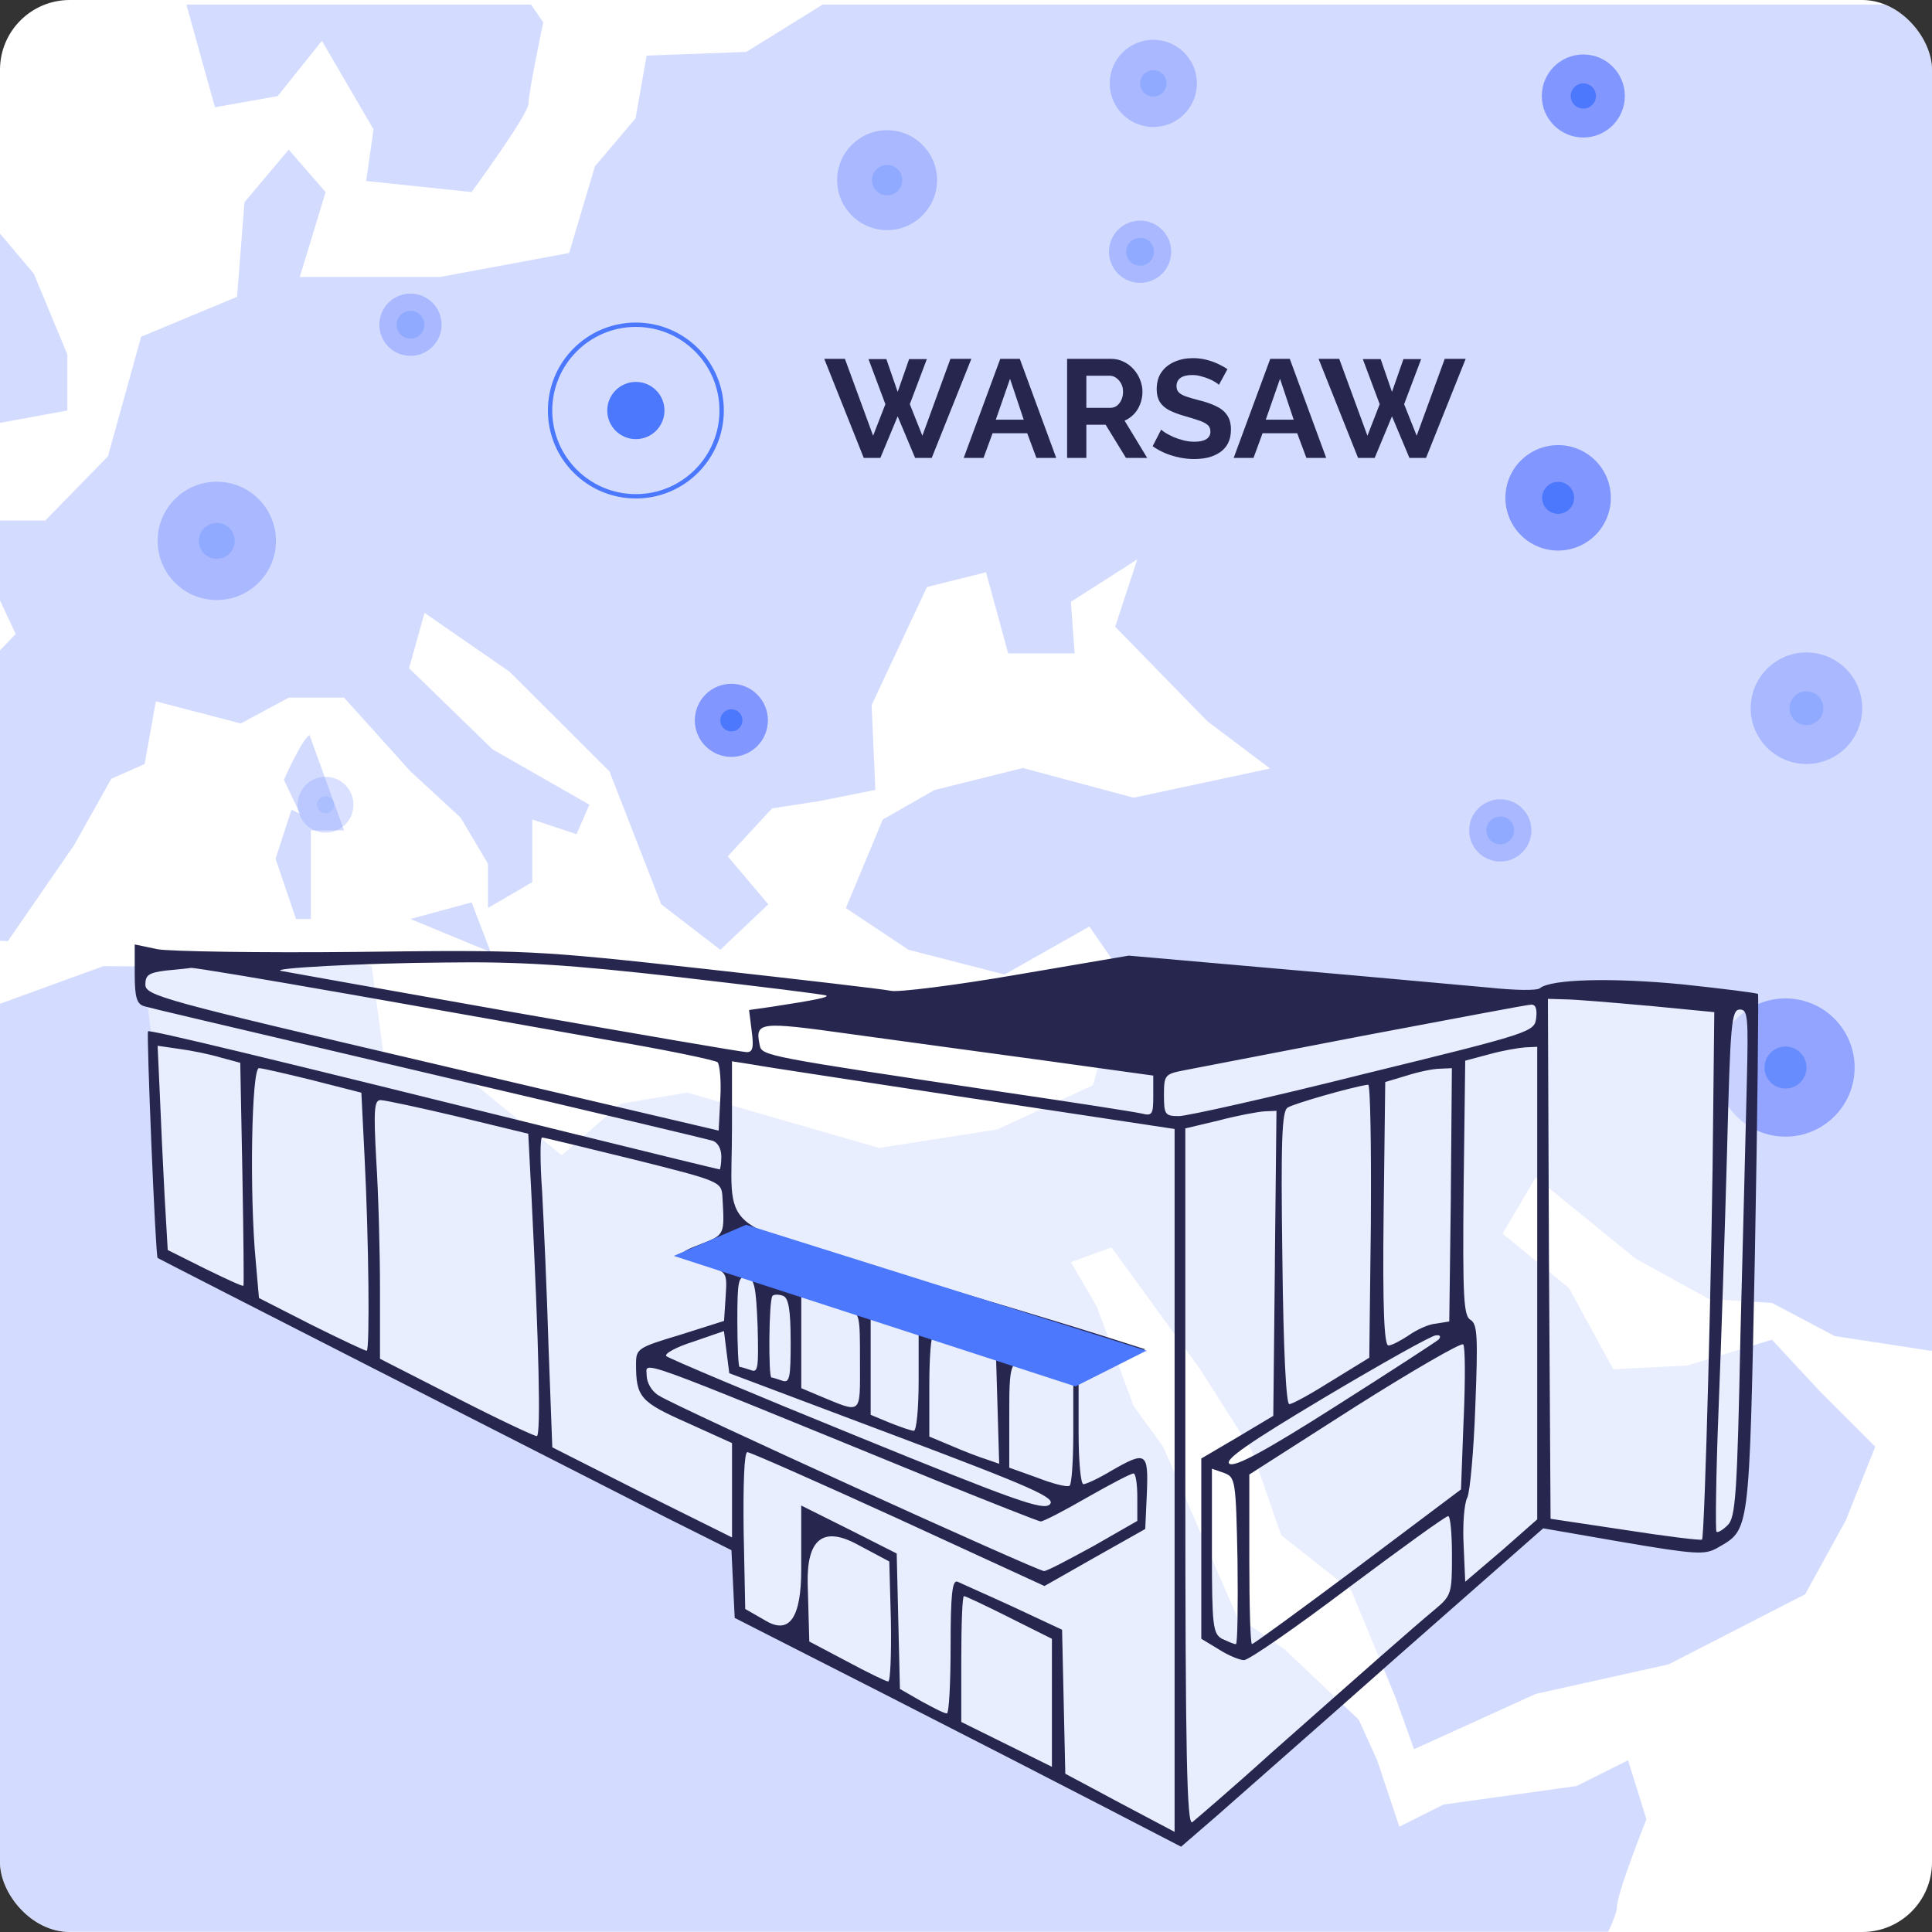 <svg width="443" height="443" viewBox="0 0 443 443" fill="none" xmlns="http://www.w3.org/2000/svg">
    <rect x="0" y="0" width="443" height="443" fill="#333333" stroke="none"/>
    <g clip-path="url(#clip0_976_26340)">
        <rect width="443" height="443" rx="16" fill="white"/>
        <g clip-path="url(#clip1_976_26340)">
            <g opacity="0.4">
                <path d="M42.73 1L49.28 24.59L63.66 22.05L73.81 9.36L85.65 29.66L83.96 41.5L108.13 44.04C108.13 44.04 121.18 26.27 121.18 23.74C121.18 21.21 124.56 5.13 124.56 5.13L121.74 1L42.73 1Z" fill="#92A7FF"/>
                <path d="M188.72 1L171.11 11.9L148.27 12.75L145.73 27.13L136.42 38.13L130.5 58.01L100.89 63.51H68.74L74.66 44.05L66.2 34.32L56.05 46.38L54.36 68.06L32.36 77.21L24.75 104.63L10.37 119.36H0V137.68L3.6 145.37L0 149.13V215.71L1.8 215.8L16.98 193.8L25.52 178.57L33.17 175.19L35.73 160.81L55.2 165.89L66.21 159.97H78.9L94.13 176.89L105.61 187.47L111.89 198.05V208.2L122.04 202.28V187.9L132.19 191.28L135.15 184.51L112.94 171.82L93.8 153.21L97.34 140.52L116.88 154.06L139.76 176.9L151.62 207.36L165.17 217.78L176.17 207.36L166.87 196.36L177.02 185.36L188.02 183.67L200.71 181.13L199.86 161.67L212.55 134.6L226.09 131.22L231.17 149.83H246.4L245.55 137.99L260.78 128.26L255.7 143.7L276.85 165.38L291.23 176.22L259.93 182.91L234.55 176.1L214.25 181.16L202.41 187.92L193.95 208.22L208.33 217.79L230.33 223.45L249.79 212.45L257.4 223.45L250.63 248.83L228.63 258.98L201.56 263.21L157.57 250.52L142.34 253.06L128.8 264.9L108.14 247.98L88.2 243.75L85.24 221.54L73.82 219L56.9 221.75L23.69 221.54L0 230.16V442.96H368.76C369.93 440.39 370.73 438.33 370.73 437.46C370.73 434.08 377.52 417.16 377.52 417.16L373.3 403.62L361.46 409.54L331.01 413.77L320.86 418.85L315.78 403.62L311.55 394.31L294.63 378.24L283.63 370.63L266.71 331.71L259.94 322.4L251.48 299.56L245.56 289.41L254.87 286.03L275.17 313.95L287.01 332.56L293.78 352.02L309.85 364.71L320 389.25L324.23 401.09L352.15 388.4L382.61 381.63L413.91 365.56L423.22 348.64L429.99 331.72L417.3 319.03L406.3 307.19L386.84 313.11L369.92 313.96L359.77 295.35L344.54 282.86L352.15 269.97L374.99 288.58L391.91 297.89L406.29 298.74L420.67 306.35L442.67 309.73L443.48 309.63V1H188.71H188.72Z" fill="#92A7FF"/>
                <path d="M7.75 62.74L0 53.56V96.96L15.44 94.13V81.28L7.75 62.74Z" fill="#92A7FF"/>
                <path d="M94.12 210.72L108.14 206.91L112.52 218.33L94.12 210.72Z" fill="#92A7FF"/>
                <path d="M70.96 168.52C69.06 169.79 65.09 178.83 65.09 178.83L70.64 190.41H78.89L70.96 168.52Z" fill="#92A7FF"/>
                <path d="M66.84 185.65L63.19 196.92L67.87 210.72H71.28V187.87L66.84 185.65Z" fill="#92A7FF"/>
            </g>
            <g opacity="0.5">
                <path d="M261.42 64.86C265.363 64.86 268.56 61.663 268.56 57.72C268.56 53.777 265.363 50.58 261.42 50.58C257.477 50.58 254.28 53.777 254.28 57.72C254.28 61.663 257.477 64.86 261.42 64.86Z" fill="#8296FF"/>
                <path d="M261.42 60.91C263.182 60.91 264.61 59.482 264.61 57.72C264.61 55.958 263.182 54.53 261.42 54.53C259.658 54.53 258.23 55.958 258.23 57.72C258.23 59.482 259.658 60.91 261.42 60.91Z" fill="#4C78FD"/>
            </g>
            <g opacity="0.5">
                <path d="M94.12 81.6C98.063 81.6 101.26 78.403 101.26 74.46C101.26 70.517 98.063 67.32 94.12 67.32C90.177 67.32 86.98 70.517 86.98 74.46C86.98 78.403 90.177 81.6 94.12 81.6Z" fill="#8296FF"/>
                <path d="M94.12 77.65C95.882 77.65 97.31 76.222 97.31 74.46C97.31 72.698 95.882 71.27 94.12 71.27C92.358 71.27 90.93 72.698 90.93 74.46C90.93 76.222 92.358 77.65 94.12 77.65Z" fill="#4C78FD"/>
            </g>
            <g opacity="0.5">
                <path d="M344.01 197.55C347.953 197.55 351.15 194.353 351.15 190.41C351.15 186.467 347.953 183.27 344.01 183.27C340.067 183.27 336.87 186.467 336.87 190.41C336.87 194.353 340.067 197.55 344.01 197.55Z" fill="#8296FF"/>
                <path d="M344.01 193.6C345.772 193.6 347.2 192.172 347.2 190.41C347.2 188.648 345.772 187.22 344.01 187.22C342.248 187.22 340.82 188.648 340.82 190.41C340.82 192.172 342.248 193.6 344.01 193.6Z" fill="#4C78FD"/>
            </g>
            <g opacity="0.5">
                <path d="M414.21 175.18C421.274 175.18 427 169.454 427 162.39C427 155.326 421.274 149.6 414.21 149.6C407.146 149.6 401.42 155.326 401.42 162.39C401.42 169.454 407.146 175.18 414.21 175.18Z" fill="#8296FF"/>
                <path d="M414.21 166.27C416.353 166.27 418.09 164.533 418.09 162.39C418.09 160.247 416.353 158.51 414.21 158.51C412.067 158.51 410.33 160.247 410.33 162.39C410.33 164.533 412.067 166.27 414.21 166.27Z" fill="#4C78FD"/>
            </g>
            <g opacity="0.3">
                <path d="M74.65 190.92C78.185 190.92 81.05 188.055 81.05 184.52C81.05 180.986 78.185 178.12 74.65 178.12C71.115 178.12 68.25 180.986 68.25 184.52C68.25 188.055 71.115 190.92 74.65 190.92Z" fill="#8296FF"/>
                <path d="M74.65 186.46C75.721 186.46 76.59 185.592 76.59 184.52C76.59 183.449 75.721 182.58 74.65 182.58C73.579 182.58 72.71 183.449 72.71 184.52C72.71 185.592 73.579 186.46 74.65 186.46Z" fill="#4C78FD"/>
            </g>
            <path d="M357.27 126.24C363.947 126.24 369.36 120.827 369.36 114.15C369.36 107.473 363.947 102.06 357.27 102.06C350.593 102.06 345.18 107.473 345.18 114.15C345.18 120.827 350.593 126.24 357.27 126.24Z" fill="#8296FF"/>
            <path d="M357.27 117.82C359.297 117.82 360.94 116.177 360.94 114.15C360.94 112.123 359.297 110.48 357.27 110.48C355.243 110.48 353.6 112.123 353.6 114.15C353.6 116.177 355.243 117.82 357.27 117.82Z" fill="#4C78FD"/>
            <path d="M363.05 31.53C368.308 31.53 372.57 27.268 372.57 22.01C372.57 16.753 368.308 12.49 363.05 12.49C357.792 12.49 353.53 16.753 353.53 22.01C353.53 27.268 357.792 31.53 363.05 31.53Z" fill="#8296FF"/>
            <path d="M363.05 24.9C364.646 24.9 365.94 23.606 365.94 22.01C365.94 20.414 364.646 19.12 363.05 19.12C361.454 19.12 360.16 20.414 360.16 22.01C360.16 23.606 361.454 24.9 363.05 24.9Z" fill="#4C78FD"/>
            <g opacity="0.8">
                <path d="M409.41 260.63C418.164 260.63 425.26 253.534 425.26 244.78C425.26 236.026 418.164 228.93 409.41 228.93C400.656 228.93 393.56 236.026 393.56 244.78C393.56 253.534 400.656 260.63 409.41 260.63Z" fill="#8296FF"/>
                <path d="M409.41 249.59C412.067 249.59 414.22 247.437 414.22 244.78C414.22 242.124 412.067 239.97 409.41 239.97C406.754 239.97 404.6 242.124 404.6 244.78C404.6 247.437 406.754 249.59 409.41 249.59Z" fill="#4C78FD"/>
            </g>
            <path d="M167.7 173.55C172.328 173.55 176.08 169.798 176.08 165.17C176.08 160.542 172.328 156.79 167.7 156.79C163.072 156.79 159.32 160.542 159.32 165.17C159.32 169.798 163.072 173.55 167.7 173.55Z" fill="#8296FF"/>
            <path d="M167.7 167.71C169.103 167.71 170.24 166.573 170.24 165.17C170.24 163.767 169.103 162.63 167.7 162.63C166.297 162.63 165.16 163.767 165.16 165.17C165.16 166.573 166.297 167.71 167.7 167.71Z" fill="#4C78FD"/>
            <g opacity="0.5">
                <path d="M264.45 29.12C269.973 29.12 274.45 24.643 274.45 19.12C274.45 13.597 269.973 9.12 264.45 9.12C258.927 9.12 254.45 13.597 254.45 19.12C254.45 24.643 258.927 29.12 264.45 29.12Z" fill="#8296FF"/>
                <path d="M264.45 22.15C266.123 22.15 267.48 20.794 267.48 19.12C267.48 17.447 266.123 16.09 264.45 16.09C262.776 16.09 261.42 17.447 261.42 19.12C261.42 20.794 262.776 22.15 264.45 22.15Z" fill="#4C78FD"/>
            </g>
            <g opacity="0.5">
                <path d="M49.71 137.59C57.205 137.59 63.28 131.515 63.28 124.02C63.28 116.526 57.205 110.45 49.71 110.45C42.215 110.45 36.14 116.526 36.14 124.02C36.14 131.515 42.215 137.59 49.71 137.59Z" fill="#8296FF"/>
                <path d="M49.71 128.14C51.985 128.14 53.83 126.296 53.83 124.02C53.83 121.745 51.985 119.9 49.71 119.9C47.435 119.9 45.59 121.745 45.59 124.02C45.59 126.296 47.435 128.14 49.71 128.14Z" fill="#4C78FD"/>
            </g>
            <g opacity="0.5">
                <path d="M203.41 52.77C209.739 52.77 214.87 47.639 214.87 41.31C214.87 34.981 209.739 29.85 203.41 29.85C197.081 29.85 191.95 34.981 191.95 41.31C191.95 47.639 197.081 52.77 203.41 52.77Z" fill="#8296FF"/>
                <path d="M203.41 44.79C205.332 44.79 206.89 43.232 206.89 41.31C206.89 39.388 205.332 37.83 203.41 37.83C201.488 37.83 199.93 39.388 199.93 41.31C199.93 43.232 201.488 44.79 203.41 44.79Z" fill="#4C78FD"/>
            </g>
            <path d="M145.8 113.8C156.663 113.8 165.47 104.993 165.47 94.13C165.47 83.266 156.663 74.46 145.8 74.46C134.937 74.46 126.13 83.266 126.13 94.13C126.13 104.993 134.937 113.8 145.8 113.8Z" stroke="#4C78FD" stroke-miterlimit="10"/>
            <path d="M145.8 100.69C149.423 100.69 152.36 97.753 152.36 94.13C152.36 90.507 149.423 87.57 145.8 87.57C142.177 87.57 139.24 90.507 139.24 94.13C139.24 97.753 142.177 100.69 145.8 100.69Z" fill="#4C78FD"/>
            <path opacity="0.5" d="M37.4 287.21L34.85 238.19L32.04 217.49L66.38 219.43L118.81 219.13L193.36 227.3L208.75 231.46L257.4 223.41L346.72 229.02L363.02 224.81L403.14 229.02L400.04 346.21L396.09 351.27L390.64 354.62L354.94 349L270.64 422.02L168.46 370.99L167.85 352.52L37.4 287.21Z" fill="white"/>
            <path d="M30.89 223.27C30.89 228.77 31.38 230.24 33.09 230.73C35.78 231.46 40.06 232.44 106.09 247.97C136.42 255.06 162.09 261.18 163.32 261.54C164.55 261.9 165.4 263.37 165.4 265.21C165.4 266.8 165.16 268.14 165.03 268.14C164.79 268.14 149.26 264.35 130.42 259.7C58.89 241.97 34.43 236.1 33.94 236.47C33.57 236.96 35.65 288.07 36.14 288.44C36.38 288.68 130.66 336.74 152.8 347.99L167.72 355.45L168.09 363.28L168.46 370.98L202.09 388.1C220.55 397.52 243.67 409.38 253.33 414.39L270.82 423.44L278.89 416.47C283.29 412.56 302 396.17 320.34 379.91L353.85 350.44L372.19 353.62C388.7 356.43 390.9 356.55 393.71 354.97C401.29 350.57 401.05 352.52 402.39 287.72C403 255.07 403.25 228.17 403.12 227.92C402.88 227.68 395.05 226.7 385.88 225.72C369.62 224.13 355.68 224.5 353.11 226.58C352.5 227.19 347.24 227.07 341.49 226.46C335.74 225.97 314.83 224.01 295.02 222.3L258.82 219.12L233.02 223.52C218.84 225.97 205.87 227.56 204.28 227.19C202.69 226.82 183.61 224.62 161.73 222.18C122.84 217.9 121.13 217.78 81.64 218.27C59.51 218.51 38.96 218.15 36.15 217.66L30.89 216.56V223.29V223.27ZM156.35 224.13C174.33 226.21 189.24 228.04 189.49 228.29C189.98 228.66 187.29 229.27 176.9 230.86L171.76 231.59L172.37 236.48C172.86 240.15 172.61 241.25 171.27 241.25C170.17 241.25 146.08 237.09 117.59 232.08C89.22 227.07 65.25 222.79 64.64 222.66C60.85 222.05 83.1 220.83 102.06 220.7C119.06 220.46 130.55 221.19 156.35 224.12V224.13ZM79.19 227.8C98.02 231.1 124.68 235.87 138.5 238.32C152.32 240.64 164.06 243.09 164.55 243.58C165.04 244.19 165.41 247.86 165.16 251.9L164.79 259.24L99.12 243.83C37 229.28 33.33 228.3 33.33 225.73C33.33 223.53 34.19 223.04 37.98 222.55C40.43 222.31 43.12 222.06 43.73 221.94C44.46 221.82 60.36 224.51 79.19 227.81V227.8ZM377.92 230.61L393.08 232.08L392.84 254.09C392.6 287.96 390.88 352.4 390.27 353.02C390.03 353.26 382.08 352.29 372.66 350.82L355.54 348.25L355.17 288.58L354.93 229.03L358.84 229.15C361.04 229.15 369.72 229.88 377.92 230.62V230.61ZM352.24 233.42C351.87 236.6 351.26 236.84 312.74 246.26C291.34 251.64 272.14 255.92 270.31 255.92C267.13 255.92 266.89 255.55 266.89 251.03C266.89 246.51 267.13 246.26 271.54 245.41C273.99 244.92 292.57 241.37 312.75 237.46C332.93 233.67 350.17 230.37 351.02 230.37C352.12 230.25 352.49 231.35 352.24 233.43V233.42ZM400.54 248.22C400.3 257.51 399.68 283.68 399.07 306.43C398.34 342.5 397.97 348.01 396.14 349.72C395.04 350.82 393.82 351.55 393.57 351.19C393.33 350.95 393.45 338.35 394.06 323.19C394.67 308.03 395.53 281.25 396.02 263.52C396.75 234.66 397 231.48 398.95 231.48C400.78 231.48 400.91 233.19 400.54 248.23V248.22ZM239.74 243.21L264.44 246.63V251.28C264.44 255.56 264.2 255.93 261.75 255.32C260.16 254.95 245.98 252.75 230.2 250.43C175.54 242.24 174.68 242.11 174.2 239.67C173.1 234.29 173.96 234.17 194.99 237.1C205.87 238.57 226.05 241.38 239.75 243.21H239.74ZM50.57 242.48L55.09 243.7L55.58 269.13C55.82 283.07 55.95 294.56 55.82 294.81C55.69 295.06 51.78 293.22 47.02 290.9L38.46 286.62L37.73 274.03C37.36 267.06 36.87 256.54 36.63 250.55L36.14 239.79L41.15 240.52C43.96 240.89 48.12 241.74 50.57 242.48ZM352.48 294.21V348.38L344.29 355.59L335.97 362.68L335.6 354.24C335.36 349.72 335.72 344.7 336.46 343.36C337.07 342.01 337.93 332.6 338.29 322.33C338.9 306.56 338.78 303.62 337.19 302.64C335.6 301.78 335.36 297.5 335.6 272.44L335.97 243.21L341.47 241.74C344.53 240.88 348.2 240.27 349.79 240.15L352.48 240.03V294.2V294.21ZM223.23 251.9L269.33 258.87V420.04L256.86 413.44L244.27 406.71L243.9 390.2L243.53 373.69L232.28 368.43C226.17 365.62 220.3 363.05 219.56 362.68C218.34 362.19 217.97 365.61 217.97 377.48C217.97 385.92 217.6 392.89 217.11 392.89C216.5 392.89 213.93 391.54 211.24 390.08L206.35 387.27L205.98 371.74L205.61 356.21L194.73 350.71L183.72 345.21V359.88C183.72 370.807 181.07 374.76 175.77 371.74L170.88 368.93L170.51 350.95C170.39 340.43 170.63 332.97 171.37 332.97C171.98 332.97 187.51 339.82 205.98 348.26L239.49 363.67L251.11 357.07L262.6 350.59L262.97 342.4C263.34 332.98 262.85 332.62 254.78 337.26C251.97 338.97 249.03 340.32 248.42 340.32C247.81 340.32 247.32 335.06 247.32 328.7V317.08L255.02 313.17L262.6 309.38L252.21 306.08C246.46 304.25 225.55 297.89 205.5 292.02C163.31 279.43 167.84 283.34 167.84 258.64V243.35L172.49 244.08C174.94 244.57 197.8 247.99 223.24 251.91L223.23 251.9ZM71.85 247.74L82.86 250.55L83.59 265.22C84.57 284.42 84.81 309.73 84.08 309.73C83.71 309.73 77.97 307.04 71.36 303.74L59.38 297.63L58.65 289.31C57.18 274.02 57.67 244.92 59.38 244.92C60.11 244.92 65.86 246.27 71.85 247.73V247.74ZM332.68 273.91L332.31 303.01L329.25 303.5C327.54 303.62 324.73 304.97 323.01 306.19C321.18 307.41 319.1 308.51 318.36 308.51C317.38 308.51 317.01 299.83 317.26 278.31L317.63 248.11L322.52 246.64C325.21 245.78 328.63 245.05 330.22 245.05L332.91 244.93L332.67 273.91H332.68ZM314.34 280.02L313.97 311.32L305.41 316.58C300.76 319.51 296.36 321.96 295.63 321.96C294.9 321.96 294.28 309.73 294.04 288.45C293.67 261.67 293.92 254.7 295.26 253.97C296.48 253.11 310.06 249.2 313.72 248.71C314.21 248.71 314.45 262.77 314.33 280.01L314.34 280.02ZM104.99 256.05L121.13 259.96L121.86 274.14C123.57 308.26 124.06 329.29 123.08 329.29C122.47 329.29 114.15 325.38 104.62 320.49L87.13 311.56V295.66C87.13 286.86 86.76 273.53 86.27 265.95C85.66 254.7 85.78 252.25 87.25 252.25C88.23 252.25 96.18 253.96 104.98 256.04L104.99 256.05ZM292.33 289.68L291.96 324.65L283.77 329.54L275.45 334.43V375.76L279.49 378.21C281.57 379.56 284.26 380.66 285.24 380.66C286.34 380.66 297.1 373.2 309.08 364.15C321.19 355.1 331.46 347.64 332.07 347.64C332.56 347.64 332.93 351.68 332.93 356.69C332.93 365.37 332.81 365.86 329.02 369.04C324.13 373.08 313.49 382.49 291.36 402.06C282.31 410.25 274.12 417.22 273.38 417.83C272.16 418.56 271.79 402.42 271.79 338.71V258.74L279.49 256.91C283.65 255.81 288.29 254.95 289.88 254.83L292.69 254.71L292.32 289.68H292.33ZM145.23 265.84C165.28 270.85 165.41 270.98 165.65 274.4C166.14 283.2 166.26 283.08 160.64 285.28C154.89 287.48 155.02 287.85 162.11 290.17C166.63 291.64 166.76 291.76 166.39 297.26L166.02 302.88L155.99 306.06C146.21 308.99 145.84 309.24 145.84 312.79C145.84 320.37 146.82 321.47 157.58 326.24L167.85 330.89V352.53L147.18 342.26L126.64 331.87L125.78 308.88C125.41 296.29 124.68 280.27 124.31 273.3C123.82 266.45 123.82 260.83 124.31 260.83C124.8 260.83 134.21 263.15 145.22 265.84H145.23ZM173.72 304.11C173.96 313.65 173.84 314.87 172.13 314.14C171.03 313.77 169.81 313.41 169.56 313.41C169.31 313.41 169.07 308.64 169.07 302.89C169.07 293.6 169.31 292.5 171.27 292.86C172.98 293.23 173.35 294.94 173.72 304.11ZM181.3 307.53C181.3 315.97 181.06 317.19 179.34 316.58C178.24 316.21 177.14 315.85 176.89 315.85C176.16 315.85 176.28 298 177.13 297.14C177.5 296.77 178.6 296.77 179.58 297.14C180.8 297.63 181.29 300.32 181.29 307.53H181.3ZM193.89 299.83C197.19 301.05 197.19 301.18 197.19 312.18C197.19 324.65 197.8 324.16 187.77 320.01L183.73 318.3V297.15L187.15 297.88C188.98 298.25 191.92 299.1 193.88 299.84L193.89 299.83ZM210.64 316.58C210.64 322.94 210.15 328.07 209.54 328.07C208.93 328.07 206.48 327.21 204.04 326.24L199.64 324.41V301.3L205.14 303.26L210.64 305.09V316.58ZM204.89 329.05C237.05 341.16 242.19 343.48 240.72 344.95C239.25 346.42 233.02 344.22 196.45 329.3C172.97 319.76 153.28 311.45 152.8 310.96C152.19 310.47 155 308.88 158.91 307.66L166 305.21L166.61 310.1L167.22 314.87L204.88 329.05H204.89ZM221.64 308.38L228.37 310.58L228.74 323.05L229.11 335.64L226.3 334.66C224.71 334.17 221.16 332.83 218.35 331.6L213.09 329.4V317.66C213.09 311.3 213.46 306.04 214.07 306.04C214.56 306.04 217.98 307.14 221.65 308.36L221.64 308.38ZM329.86 307.16C329.13 307.77 318.61 314.62 306.26 322.45C290.12 332.72 283.27 336.39 281.93 335.66C280.58 334.8 286.21 330.89 303.82 320.37C316.78 312.67 328.28 306.19 329.25 306.19C330.23 306.07 330.47 306.43 329.86 307.17V307.16ZM335.61 325.26L335 341.52L311.4 359.25C298.32 369.03 287.43 376.98 287.07 376.98C286.71 376.98 286.46 368.18 286.46 357.54V338.1L310.55 322.69C323.88 314.25 335.13 307.77 335.5 308.26C335.99 308.75 335.99 316.45 335.62 325.26H335.61ZM213.45 338.96C226.78 344.34 238.15 348.86 238.64 348.86C239.25 348.86 244.02 346.41 249.28 343.36C254.66 340.3 259.31 337.86 259.92 337.86C260.41 337.86 260.78 340.31 260.78 343.24V348.74L250.75 354.49C245.13 357.55 240.11 360.24 239.38 360.24C237.91 360.24 154.76 322.46 151.09 320.01C149.38 319.03 148.28 316.95 148.28 315.36C148.28 312.06 143.76 310.47 213.46 338.96H213.45ZM240.96 314.63L246.1 316.95V328.57C246.1 334.93 245.73 340.43 245.24 340.68C244.63 341.05 241.33 340.19 237.9 338.85L231.42 336.53V324.3C231.42 310.6 231.54 310.36 240.96 314.64V314.63ZM283.76 357.92C283.88 368.44 283.76 377 283.39 377C282.9 377 281.56 376.39 280.21 375.78C278.13 374.56 277.89 372.97 277.89 355.6V336.77L280.7 337.75C283.27 338.73 283.39 339.34 283.76 357.93V357.92ZM196.57 354.13L203.91 358.04L204.28 371.74C204.4 379.32 204.16 385.56 203.67 385.56C203.18 385.56 198.9 383.48 194.13 380.91L185.57 376.39L185.2 363.18C184.953 352.907 188.743 349.89 196.57 354.13ZM231.42 370.88L241.2 375.77V405.12L230.81 399.98L220.42 394.84V380.41C220.42 372.46 220.66 365.98 221.03 365.98C221.4 365.98 226.04 368.18 231.42 370.87V370.88Z" fill="#26264F"/>
            <path d="M262.56 309.86L246.6 317.9L154.5 287.97L171.09 280.83L263.01 309.75L262.56 309.86Z" fill="#4C78FD"/>
            <path d="M199.144 82.344H203.24L205.832 89.864L208.456 82.344H212.52L208.616 92.68L211.496 99.912L217.928 82.28H222.728L213.64 105H209.832L205.832 95.464L201.864 105H198.056L189 82.28H193.736L200.2 99.912L203.016 92.68L199.144 82.344ZM229.357 82.28H233.837L242.189 105H237.645L235.533 99.336H227.597L225.516 105H220.973L229.357 82.28ZM234.733 96.232L231.597 86.856L228.333 96.232H234.733ZM244.681 105V82.28H254.729C255.774 82.28 256.734 82.493 257.609 82.92C258.505 83.347 259.273 83.923 259.913 84.648C260.574 85.373 261.075 86.184 261.417 87.08C261.779 87.976 261.961 88.893 261.961 89.832C261.961 90.792 261.79 91.72 261.449 92.616C261.129 93.491 260.659 94.259 260.041 94.92C259.422 95.581 258.697 96.093 257.865 96.456L263.049 105H258.185L253.513 97.384H249.097V105H244.681ZM249.097 93.512H254.633C255.187 93.512 255.678 93.352 256.105 93.032C256.531 92.691 256.873 92.243 257.129 91.688C257.385 91.133 257.513 90.515 257.513 89.832C257.513 89.107 257.363 88.477 257.065 87.944C256.766 87.389 256.382 86.952 255.913 86.632C255.465 86.312 254.974 86.152 254.441 86.152H249.097V93.512ZM279.498 88.232C279.348 88.083 279.071 87.88 278.666 87.624C278.282 87.368 277.802 87.123 277.226 86.888C276.671 86.653 276.063 86.451 275.402 86.28C274.74 86.088 274.068 85.992 273.386 85.992C272.191 85.992 271.284 86.216 270.666 86.664C270.068 87.112 269.77 87.741 269.77 88.552C269.77 89.171 269.962 89.661 270.346 90.024C270.73 90.387 271.306 90.696 272.074 90.952C272.842 91.208 273.802 91.485 274.954 91.784C276.447 92.147 277.738 92.595 278.826 93.128C279.935 93.64 280.778 94.323 281.354 95.176C281.951 96.008 282.25 97.117 282.25 98.504C282.25 99.72 282.026 100.765 281.578 101.64C281.13 102.493 280.511 103.187 279.722 103.72C278.932 104.253 278.036 104.648 277.034 104.904C276.031 105.139 274.964 105.256 273.834 105.256C272.703 105.256 271.572 105.139 270.442 104.904C269.311 104.669 268.223 104.339 267.178 103.912C266.132 103.464 265.172 102.931 264.298 102.312L266.25 98.504C266.442 98.696 266.783 98.952 267.274 99.272C267.764 99.571 268.362 99.88 269.066 100.2C269.77 100.499 270.538 100.755 271.37 100.968C272.202 101.181 273.044 101.288 273.898 101.288C275.092 101.288 275.999 101.085 276.618 100.68C277.236 100.275 277.546 99.699 277.546 98.952C277.546 98.269 277.3 97.736 276.81 97.352C276.319 96.968 275.636 96.637 274.762 96.36C273.887 96.061 272.852 95.741 271.658 95.4C270.228 94.995 269.034 94.547 268.074 94.056C267.114 93.544 266.399 92.904 265.93 92.136C265.46 91.368 265.226 90.408 265.226 89.256C265.226 87.699 265.588 86.397 266.314 85.352C267.06 84.285 268.063 83.485 269.322 82.952C270.58 82.397 271.978 82.12 273.514 82.12C274.58 82.12 275.583 82.237 276.522 82.472C277.482 82.707 278.378 83.016 279.21 83.4C280.042 83.784 280.788 84.2 281.45 84.648L279.498 88.232ZM291.263 82.28H295.743L304.095 105H299.551L297.439 99.336H289.503L287.423 105H282.879L291.263 82.28ZM296.639 96.232L293.503 86.856L290.239 96.232H296.639ZM312.488 82.344H316.584L319.176 89.864L321.8 82.344H325.864L321.96 92.68L324.84 99.912L331.272 82.28H336.072L326.984 105H323.176L319.176 95.464L315.208 105H311.4L302.344 82.28H307.08L313.544 99.912L316.36 92.68L312.488 82.344Z" fill="#26264F"/>
        </g>
    </g>
    <defs>
        <clipPath id="clip0_976_26340">
            <rect width="443" height="443" rx="16" fill="white"/>
        </clipPath>
        <clipPath id="clip1_976_26340">
            <rect width="443.49" height="441.96" fill="white" transform="translate(0 1)"/>
        </clipPath>
    </defs>
</svg>
